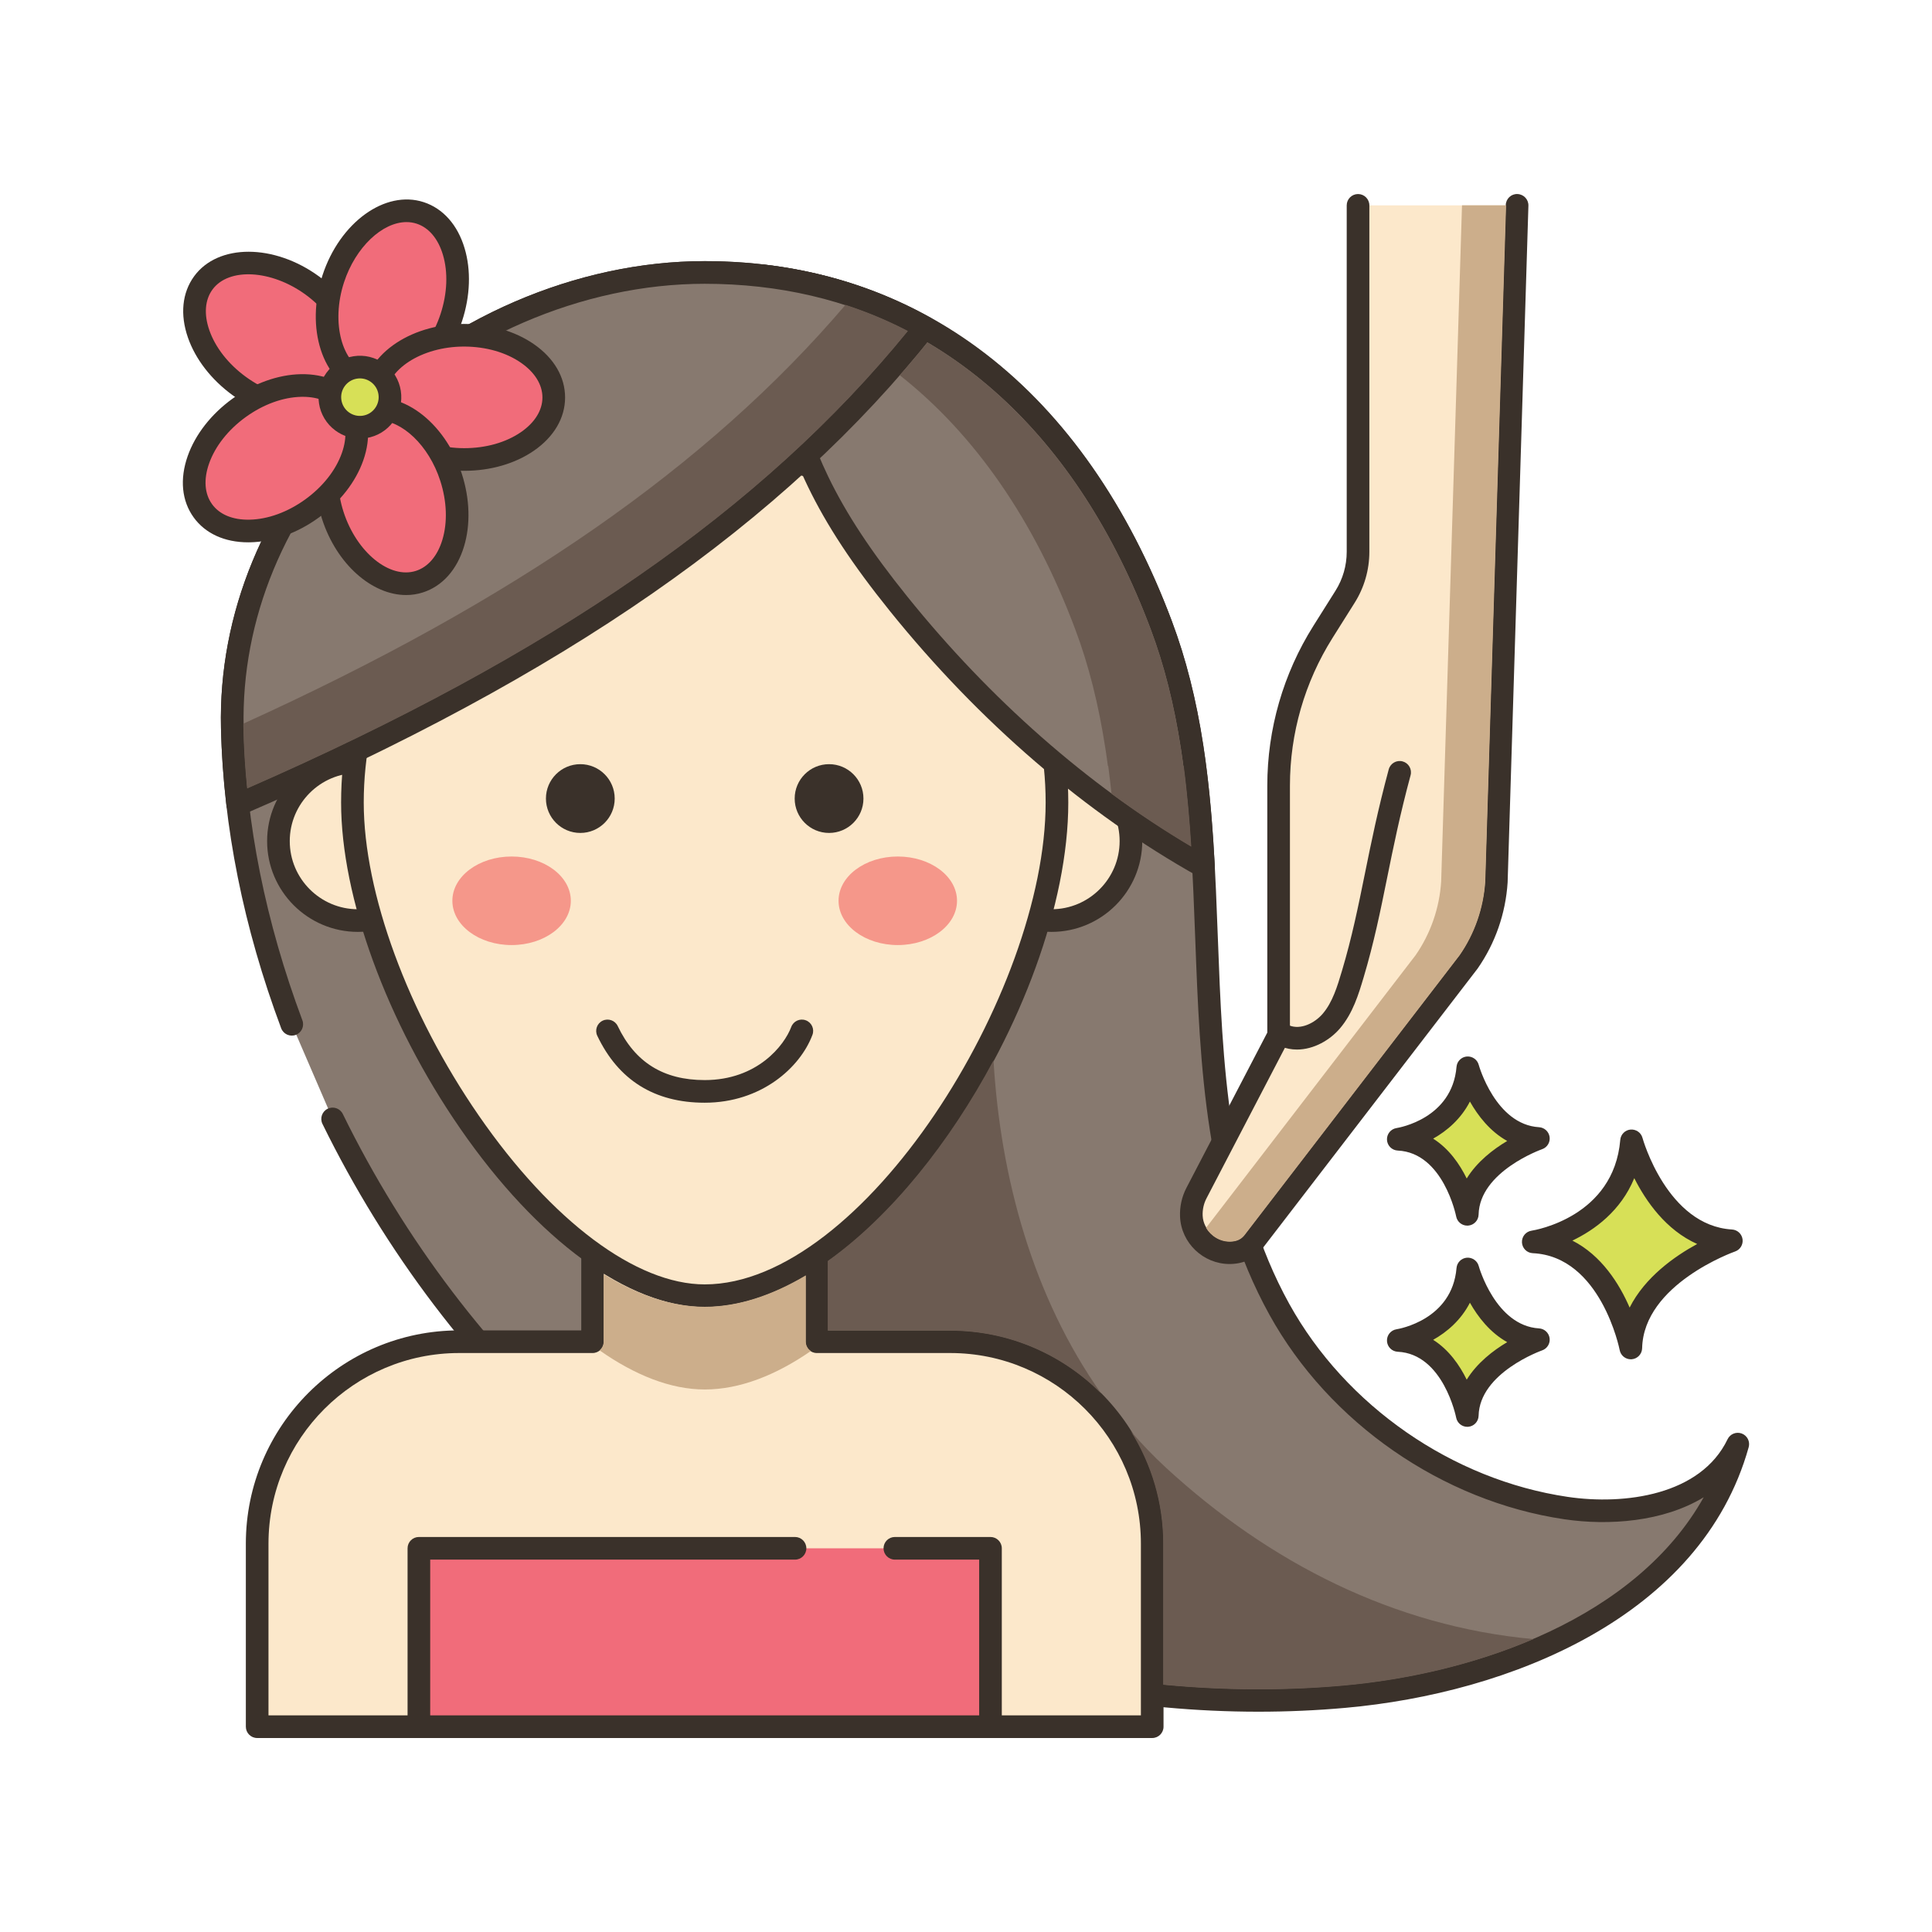 <svg xmlns="http://www.w3.org/2000/svg" xmlns:xlink="http://www.w3.org/1999/xlink" id="Layer_1" x="0px" y="0px" viewBox="0 0 256 256" style="enable-background:new 0 0 256 256;" xml:space="preserve"><style type="text/css">	.st0{fill:#87796F;}	.st1{fill:#3A312A;}	.st2{fill:#FCE8CB;}	.st3{fill:#F16C7A;}	.st4{fill-rule:evenodd;clip-rule:evenodd;fill:#FCE8CB;}	.st5{fill:#F5978A;}	.st6{fill:#6B5B51;}	.st7{fill:#CCAE8B;}	.st8{fill:#D7E057;}	.st9{fill:#CE4E61;}	.st10{fill:#B9BC39;}	.st11{fill-rule:evenodd;clip-rule:evenodd;fill:#87796F;}	.st12{fill-rule:evenodd;clip-rule:evenodd;fill:#F16C7A;}	.st13{fill-rule:evenodd;clip-rule:evenodd;fill:#D7E057;}	.st14{fill-rule:evenodd;clip-rule:evenodd;fill:#8AC6DD;}	.st15{fill:#68A8BC;}	.st16{fill:#8AC6DD;}	.st17{fill:#FFFFFF;}	.st18{fill-rule:evenodd;clip-rule:evenodd;fill:#3A312A;}	.st19{fill:#66574D;}	.st20{fill:#BCBCBC;}</style><g>	<g>		<g>			<path class="st0" d="M207.499,199.826c-15.787-2.336-30.253-12.365-37.977-26.33c-12.545-22.681-7.728-49.539-11.561-74.482    c-0.846-5.507-2.115-10.921-4.084-16.176c-10.046-26.803-29.891-46.738-60.502-46.738c-32.189,0-63.361,27.039-62.597,60.334    c0.303,13.207,3.118,26.546,7.884,39.29l5.41,12.542c8.226,16.781,19.763,31.988,33.213,43.738    c27.36,23.904,64.672,36.039,100.86,32.802c21.9-1.959,46.202-12.276,52.122-33.451    C226.51,199.181,216.088,201.096,207.499,199.826z"></path>		</g>	</g>	<g>		<g>			<path class="st1" d="M230.794,189.949c-0.728-0.27-1.545,0.053-1.881,0.756c-3.562,7.425-13.644,8.753-21.194,7.638    c-15.276-2.261-29.409-12.06-36.884-25.573c-8.202-14.83-8.844-31.962-9.465-48.529c-0.314-8.396-0.64-17.078-1.927-25.454    c-0.941-6.127-2.303-11.516-4.162-16.476c-11.531-30.768-33.518-47.712-61.906-47.712c-16.973,0-34.511,7.576-46.914,20.267    c-11.428,11.692-17.53,26.467-17.184,41.602c0.301,13.043,2.984,26.427,7.979,39.781c0.291,0.776,1.158,1.17,1.931,0.88    c0.776-0.29,1.17-1.154,0.88-1.931c-4.877-13.039-7.497-26.093-7.789-38.799c-0.328-14.32,5.471-28.326,16.329-39.436    c11.851-12.125,28.586-19.364,44.769-19.364c27.048,0,48.036,16.253,59.098,45.765c1.785,4.765,3.096,9.958,4.006,15.878    c1.261,8.205,1.583,16.8,1.894,25.111c0.634,16.919,1.289,34.414,9.838,49.868c7.918,14.315,22.888,24.695,39.069,27.089    c5.861,0.868,13.112,0.354,18.469-2.916c-8.887,15.868-29.652,23.3-47.737,24.917c-35.57,3.188-72.851-8.944-99.739-32.438    c-13.323-11.64-24.683-26.603-32.853-43.269c-0.365-0.743-1.263-1.052-2.007-0.687c-0.744,0.364-1.052,1.263-0.687,2.007    c8.343,17.021,19.952,32.308,33.571,44.208c24.598,21.49,57.703,33.678,90.444,33.678c3.855,0,7.706-0.169,11.537-0.512    c21.705-1.941,47.14-12.035,53.432-34.541C231.92,191.009,231.521,190.224,230.794,189.949z"></path>		</g>	</g>	<g>		<g>			<path class="st2" d="M125.914,177.783H108.23v-11.542H78.52v11.542H60.836c-14.779,0-26.76,11.981-26.76,26.76v24.253h118.597    v-24.253C152.674,189.764,140.693,177.783,125.914,177.783z"></path>		</g>	</g>	<g>		<g>			<path class="st1" d="M125.914,176.283h-16.185v-10.042c0-0.828-0.672-1.5-1.5-1.5H78.52c-0.828,0-1.5,0.672-1.5,1.5v10.042    H60.836c-15.582,0-28.26,12.678-28.26,28.26v24.253c0,0.828,0.672,1.5,1.5,1.5h118.598c0.828,0,1.5-0.672,1.5-1.5v-24.253    C154.174,188.961,141.496,176.283,125.914,176.283z M151.174,227.296H35.576v-22.753c0-13.929,11.331-25.26,25.26-25.26H78.52    c0.828,0,1.5-0.672,1.5-1.5v-10.042h26.71v10.042c0,0.828,0.672,1.5,1.5,1.5h17.685c13.929,0,25.26,11.331,25.26,25.26V227.296z"></path>		</g>	</g>	<g>		<g>			<rect x="55.505" y="205.158" class="st3" width="75.74" height="23.638"></rect>		</g>	</g>	<g>		<g>			<path class="st1" d="M131.245,203.658h-12.671c-0.828,0-1.5,0.672-1.5,1.5s0.672,1.5,1.5,1.5h11.171v20.638h-72.74v-20.638h48.34    c0.828,0,1.5-0.672,1.5-1.5s-0.672-1.5-1.5-1.5h-49.84c-0.828,0-1.5,0.672-1.5,1.5v23.638c0,0.828,0.672,1.5,1.5,1.5h75.74    c0.828,0,1.5-0.672,1.5-1.5v-23.638C132.745,204.33,132.073,203.658,131.245,203.658z"></path>		</g>	</g>	<g>		<g>			<path class="st4" d="M47.423,100.922c-5.815,0-10.53,4.714-10.53,10.529c0,5.815,4.714,10.53,10.53,10.53    s10.53-4.714,10.53-10.53C57.953,105.636,53.238,100.922,47.423,100.922z"></path>		</g>	</g>	<g>		<g>			<path class="st1" d="M47.423,99.422c-6.633,0-12.029,5.396-12.029,12.029s5.396,12.029,12.029,12.029s12.029-5.396,12.029-12.029    S54.056,99.422,47.423,99.422z M47.423,120.48c-4.979,0-9.029-4.051-9.029-9.029s4.051-9.029,9.029-9.029    s9.029,4.051,9.029,9.029S52.401,120.48,47.423,120.48z"></path>		</g>	</g>	<g>		<g>			<path class="st4" d="M139.327,100.922c-5.815,0-10.529,4.714-10.529,10.529c0,5.815,4.714,10.53,10.529,10.53    s10.53-4.714,10.53-10.53C149.856,105.636,145.142,100.922,139.327,100.922z"></path>		</g>	</g>	<g>		<g>			<path class="st1" d="M139.327,99.422c-6.634,0-12.03,5.396-12.03,12.029s5.396,12.029,12.03,12.029    c6.633,0,12.029-5.396,12.029-12.029S145.96,99.422,139.327,99.422z M139.327,120.48c-4.979,0-9.03-4.051-9.03-9.029    s4.051-9.029,9.03-9.029c4.979,0,9.029,4.051,9.029,9.029S144.306,120.48,139.327,120.48z"></path>		</g>	</g>	<g>		<g>			<path class="st2" d="M93.375,59.662c-25.78,0-46.678,20.898-46.678,46.678c0,25.78,25.821,65.349,46.678,65.349    c21.85,0,46.678-39.57,46.678-65.349C140.053,80.56,119.155,59.662,93.375,59.662z"></path>		</g>	</g>	<g>		<g>			<path class="st1" d="M93.375,58.162c-26.565,0-48.178,21.612-48.178,48.178c0,12.554,6.048,29.105,15.783,43.194    c10.235,14.813,22.346,23.655,32.395,23.655c22.8,0,48.178-39.847,48.178-66.85C141.553,79.774,119.94,58.162,93.375,58.162z     M93.375,170.189c-9.063,0-20.251-8.359-29.926-22.36c-9.408-13.614-15.252-29.513-15.252-41.489    c0-24.911,20.267-45.178,45.178-45.178s45.178,20.267,45.178,45.178C138.553,131.551,114.321,170.189,93.375,170.189z"></path>		</g>	</g>	<g>		<g>			<path class="st1" d="M106.776,135.197c-0.777-0.293-1.64,0.102-1.931,0.878c-0.913,2.436-4.483,7.041-11.471,7.041    c-5.458,0-9.227-2.342-11.521-7.159c-0.355-0.748-1.25-1.064-1.999-0.71c-0.748,0.356-1.066,1.251-0.71,1.999    c2.803,5.886,7.59,8.87,14.229,8.87c7.498,0,12.658-4.659,14.279-8.988C107.945,136.352,107.552,135.487,106.776,135.197z"></path>		</g>	</g>	<g>		<g>			<path class="st0" d="M157.967,99.014c-0.847-5.507-2.118-10.926-4.09-16.17c-9.173-24.481-26.511-43.236-52.774-46.289    c1.285,9.392,3.184,18.726,7.289,27.242c2.819,5.843,6.617,11.174,10.692,16.228c11.189,13.891,24.875,26.103,40.388,34.779    C159.179,109.502,158.77,104.214,157.967,99.014z"></path>		</g>	</g>	<g>		<g>			<path class="st1" d="M159.449,98.785c-0.944-6.133-2.308-11.521-4.168-16.467c-10.353-27.627-29.532-44.408-54.007-47.253    c-0.458-0.053-0.92,0.108-1.244,0.44c-0.324,0.331-0.478,0.794-0.415,1.253c1.162,8.487,2.953,18.414,7.425,27.69    c2.484,5.148,5.94,10.397,10.875,16.518c11.808,14.659,25.925,26.813,40.823,35.146c0.229,0.127,0.48,0.19,0.732,0.19    c0.276,0,0.552-0.076,0.794-0.228c0.464-0.289,0.733-0.809,0.704-1.354C160.726,110.31,160.333,104.512,159.449,98.785z     M120.251,79.084c-4.788-5.938-8.127-11.002-10.509-15.938c-3.956-8.207-5.738-17.043-6.879-24.843    c22.38,3.355,39.948,19.286,49.609,45.07c1.787,4.752,3.1,9.942,4.012,15.869c0.69,4.474,1.075,9.015,1.324,12.875    C144.124,104.032,131.186,92.659,120.251,79.084z"></path>		</g>	</g>	<g>		<g>			<path class="st1" d="M76.895,101.257c-2.516,0-4.556,2.04-4.556,4.556s2.04,4.556,4.556,4.556s4.556-2.04,4.556-4.556    S79.411,101.257,76.895,101.257z"></path>		</g>	</g>	<g>		<g>			<path class="st1" d="M109.855,101.257c-2.516,0-4.556,2.04-4.556,4.556s2.04,4.556,4.556,4.556c2.516,0,4.556-2.04,4.556-4.556    S112.371,101.257,109.855,101.257z"></path>		</g>	</g>	<g>		<g>			<path class="st5" d="M67.789,113.491c-4.334,0-7.848,2.627-7.848,5.867c0,3.24,3.514,5.867,7.848,5.867s7.848-2.627,7.848-5.867    C75.637,116.118,72.124,113.491,67.789,113.491z"></path>		</g>	</g>	<g>		<g>			<path class="st5" d="M118.961,113.491c-4.334,0-7.848,2.627-7.848,5.867c0,3.24,3.514,5.867,7.848,5.867s7.848-2.627,7.848-5.867    C126.809,116.118,123.295,113.491,118.961,113.491z"></path>		</g>	</g>	<g>		<g>			<path class="st8" d="M216.189,151.166c-0.974,11.564-13.025,13.389-13.025,13.389c10.347,0.487,12.925,14.059,12.925,14.059    c0.221-9.677,13.321-14.202,13.321-14.202C219.597,163.825,216.189,151.166,216.189,151.166z"></path>		</g>	</g>	<g>		<g>			<path class="st1" d="M229.501,162.915c-8.604-0.515-11.832-12.024-11.863-12.141c-0.19-0.702-0.851-1.159-1.584-1.102    c-0.725,0.066-1.298,0.642-1.359,1.367c-0.86,10.215-11.313,11.964-11.754,12.032c-0.763,0.116-1.313,0.791-1.273,1.561    c0.04,0.771,0.657,1.385,1.428,1.421c9.027,0.425,11.498,12.718,11.521,12.843c0.138,0.711,0.76,1.217,1.473,1.217    c0.042,0,0.084-0.002,0.126-0.005c0.765-0.064,1.357-0.693,1.375-1.46c0.193-8.509,12.191-12.777,12.313-12.819    c0.676-0.234,1.092-0.914,0.994-1.622C230.798,163.498,230.215,162.957,229.501,162.915z M215.935,173.261    c-1.356-3.131-3.709-6.907-7.587-8.876c2.931-1.405,6.409-3.914,8.202-8.273c1.551,3.071,4.199,6.88,8.334,8.723    C221.876,166.474,217.961,169.239,215.935,173.261z"></path>		</g>	</g>	<g>		<g>			<path class="st8" d="M194.49,168.146c-0.689,8.179-9.212,9.47-9.212,9.47c7.318,0.345,9.142,9.944,9.142,9.944    c0.156-6.845,9.422-10.045,9.422-10.045C196.901,177.1,194.49,168.146,194.49,168.146z"></path>		</g>	</g>	<g>		<g>			<path class="st1" d="M203.932,176.019c-5.766-0.345-7.972-8.186-7.994-8.265c-0.189-0.702-0.858-1.162-1.581-1.102    c-0.726,0.065-1.3,0.643-1.361,1.368c-0.578,6.87-7.646,8.066-7.942,8.113c-0.763,0.116-1.313,0.791-1.273,1.561    c0.04,0.771,0.657,1.385,1.428,1.421c6.035,0.284,7.724,8.644,7.739,8.726c0.136,0.713,0.759,1.22,1.473,1.22    c0.041,0,0.083-0.002,0.125-0.005c0.765-0.063,1.358-0.693,1.376-1.461c0.13-5.708,8.331-8.633,8.412-8.661    c0.676-0.234,1.093-0.913,0.996-1.622C205.23,176.603,204.646,176.061,203.932,176.019z M194.347,182.813    c-0.924-1.886-2.34-3.947-4.446-5.28c1.855-1.041,3.697-2.629,4.87-4.916c1.058,1.874,2.654,3.954,4.941,5.224    C197.862,178.941,195.723,180.581,194.347,182.813z"></path>		</g>	</g>	<g>		<g>			<path class="st8" d="M194.49,141.489c-0.689,8.179-9.212,9.47-9.212,9.47c7.318,0.344,9.142,9.944,9.142,9.944    c0.156-6.845,9.422-10.045,9.422-10.045C196.901,150.443,194.49,141.489,194.49,141.489z"></path>		</g>	</g>	<g>		<g>			<path class="st1" d="M203.932,149.361c-5.766-0.346-7.972-8.187-7.994-8.266c-0.189-0.702-0.858-1.16-1.581-1.102    c-0.726,0.065-1.3,0.643-1.361,1.368c-0.578,6.871-7.646,8.066-7.942,8.113c-0.763,0.116-1.313,0.791-1.273,1.561    c0.04,0.771,0.657,1.385,1.428,1.421c6.035,0.284,7.724,8.645,7.739,8.727c0.136,0.713,0.759,1.22,1.473,1.22    c0.041,0,0.083-0.002,0.125-0.005c0.765-0.063,1.358-0.693,1.376-1.461c0.13-5.709,8.331-8.633,8.411-8.661    c0.677-0.233,1.094-0.913,0.997-1.622C205.23,149.945,204.646,149.404,203.932,149.361z M194.347,156.155    c-0.924-1.885-2.34-3.946-4.447-5.279c1.856-1.041,3.698-2.63,4.871-4.917c1.058,1.874,2.654,3.955,4.941,5.225    C197.862,152.284,195.723,153.923,194.347,156.155z"></path>		</g>	</g>	<g>		<g>			<path class="st6" d="M131.646,140.507c-5.781,10.835-13.576,20.607-21.955,26.573v9.242h16.223c7.826,0,14.913,3.206,20.03,8.368    C136.884,171.906,132.559,156.049,131.646,140.507z"></path>		</g>	</g>	<g>		<g>			<path class="st6" d="M154.549,194.526c-1.675-1.538-3.228-3.171-4.7-4.862c2.699,4.326,4.286,9.415,4.286,14.879v18.694    c7.956,0.766,15.961,0.821,23.88,0.114c8.295-0.742,17.148-2.718,25.165-6.161C184.711,215.496,168.23,207.085,154.549,194.526z"></path>		</g>	</g>	<g>		<g>			<path class="st7" d="M106.774,177.787v-8.793c-4.426,2.629-8.969,4.163-13.395,4.163c-4.411,0-8.954-1.606-13.395-4.323v8.954    c0,0.453-0.204,0.862-0.54,1.139c4.645,3.258,9.392,5.186,13.935,5.186c4.63,0,9.422-1.884,14.066-5.098    C107.037,178.751,106.774,178.299,106.774,177.787z"></path>		</g>	</g>	<g>		<g>			<path class="st0" d="M93.375,36.102c-32.193,0-63.365,27.037-62.59,60.326c0.073,3.389,0.322,6.792,0.716,10.181    c34.414-14.87,67.98-34.165,91.045-63.204C114.219,38.731,104.505,36.102,93.375,36.102z"></path>		</g>	</g>	<g>		<g>			<path class="st1" d="M124.017,43.117c-0.085-0.432-0.354-0.804-0.737-1.019c-8.858-4.975-18.92-7.496-29.904-7.496    c-16.979,0-34.521,7.579-46.924,20.273C35.029,66.565,28.933,81.335,29.284,96.461c0.072,3.333,0.316,6.806,0.726,10.322    c0.055,0.471,0.329,0.888,0.74,1.125c0.231,0.134,0.49,0.201,0.75,0.201c0.202,0,0.404-0.041,0.595-0.123    C74.756,89.554,103.87,69.33,123.72,44.339C123.993,43.995,124.102,43.549,124.017,43.117z M32.773,104.42    c-0.27-2.731-0.434-5.423-0.489-8.026c-0.333-14.313,5.46-28.314,16.313-39.422c11.851-12.128,28.59-19.369,44.778-19.369    c9.82,0,18.851,2.107,26.872,6.268C101.038,67.458,73.151,86.759,32.773,104.42z"></path>		</g>	</g>	<g>		<g>			<path class="st6" d="M112.033,40.395c-18.2,21.341-43.821,39.161-79.783,55.491v0.015c-0.015,0.161,0,0.336,0,0.497    c0.044,2.615,0.219,5.332,0.497,8.078c40.432-17.674,68.346-36.999,87.554-60.619C117.656,42.484,114.896,41.33,112.033,40.395z"></path>		</g>	</g>	<g>		<g>			<path class="st12" d="M41.385,37.836c-5.299-3.866-11.766-4.022-14.446-0.349c-2.681,3.672-0.556,9.783,4.743,13.65    c5.3,3.866,11.769,4.023,14.448,0.35C48.808,47.813,46.685,41.703,41.385,37.836z"></path>		</g>	</g>	<g>		<g>			<path class="st1" d="M42.269,36.624c-5.957-4.348-13.377-4.355-16.542-0.022c-1.595,2.186-1.888,5.073-0.825,8.13    c0.995,2.863,3.089,5.568,5.896,7.617c2.808,2.048,6.022,3.217,9.054,3.29c0.104,0.003,0.205,0.004,0.307,0.004    c3.097,0,5.64-1.155,7.183-3.271C50.502,48.035,48.227,40.972,42.269,36.624z M44.917,50.604    c-0.997,1.366-2.774,2.083-4.992,2.036c-2.427-0.059-5.04-1.023-7.359-2.715c-2.318-1.692-4.034-3.887-4.831-6.179    c-0.729-2.1-0.582-4.009,0.416-5.375c2.152-2.948,7.808-2.639,12.351,0.677S47.066,47.655,44.917,50.604z"></path>		</g>	</g>	<g>		<g>			<path class="st12" d="M55.676,28.212c-4.321-1.413-9.477,2.495-11.517,8.73C42.12,43.177,43.97,49.375,48.29,50.79    c4.322,1.413,9.478-2.496,11.517-8.73C61.846,35.825,59.997,29.625,55.676,28.212z"></path>		</g>	</g>	<g>		<g>			<path class="st1" d="M61.563,32.899c-0.925-3.102-2.851-5.272-5.422-6.113c-5.099-1.665-11.115,2.68-13.409,9.69    c-2.291,7.009-0.008,14.069,5.091,15.739c0.736,0.241,1.492,0.356,2.254,0.356c4.507,0,9.193-4.049,11.155-10.047    C62.313,39.223,62.431,35.805,61.563,32.899z M58.381,41.594c-1.748,5.347-6.156,8.903-9.625,7.771    c-3.467-1.136-4.919-6.61-3.172-11.955c1.53-4.675,5.092-7.982,8.281-7.982c0.458,0,0.909,0.068,1.345,0.211    c1.608,0.525,2.844,1.988,3.479,4.119C59.383,36.082,59.273,38.865,58.381,41.594z"></path>		</g>	</g>	<g>		<g>			<path class="st12" d="M61.515,44.422c-6.559-0.013-11.885,3.661-11.894,8.208c-0.008,4.545,5.301,8.242,11.86,8.254    c6.561,0.014,11.885-3.662,11.894-8.207C73.386,48.131,68.075,44.435,61.515,44.422z"></path>		</g>	</g>	<g>		<g>			<path class="st1" d="M70.766,45.619c-2.488-1.732-5.772-2.69-9.248-2.697h-0.036c-7.358,0-13.349,4.349-13.36,9.706    c-0.009,5.366,5.982,9.742,13.357,9.757h0.039c3.461,0,6.734-0.943,9.22-2.659c2.663-1.838,4.133-4.34,4.139-7.045    S73.422,47.468,70.766,45.619z M69.034,57.257c-1.99,1.373-4.658,2.128-7.516,2.128h-0.034    c-5.624-0.011-10.369-3.103-10.363-6.751c0.008-3.643,4.749-6.712,10.36-6.712h0.03c2.87,0.006,5.549,0.772,7.541,2.159    c1.824,1.27,2.827,2.901,2.823,4.594C71.873,54.367,70.863,55.994,69.034,57.257z"></path>		</g>	</g>	<g>		<g>			<path class="st12" d="M59.764,63.24c-2.016-6.243-7.154-10.171-11.481-8.774c-4.328,1.396-6.201,7.589-4.187,13.83    c2.015,6.242,7.155,10.171,11.483,8.775C59.905,75.675,61.779,69.481,59.764,63.24z"></path>		</g>	</g>	<g>		<g>			<path class="st1" d="M61.192,62.778c-2.267-7.02-8.26-11.385-13.37-9.741c-5.106,1.648-7.419,8.7-5.154,15.72    c1.942,6.019,6.629,10.089,11.146,10.089c0.751,0,1.498-0.113,2.227-0.348c2.574-0.831,4.508-2.994,5.445-6.091    C62.363,69.505,62.26,66.085,61.192,62.778z M58.614,71.538c-0.645,2.128-1.886,3.585-3.496,4.104    c-3.467,1.122-7.867-2.454-9.595-7.808c-1.727-5.353-0.252-10.822,3.221-11.942c0.431-0.14,0.875-0.206,1.328-0.206    c3.192,0,6.751,3.325,8.265,8.014C59.219,66.432,59.317,69.215,58.614,71.538z"></path>		</g>	</g>	<g>		<g>			<path class="st12" d="M46.123,53.759c-2.665-3.683-9.133-3.553-14.448,0.291c-5.313,3.847-7.463,9.95-4.797,13.631    c2.664,3.683,9.133,3.553,14.447-0.292C46.641,63.545,48.789,57.441,46.123,53.759z"></path>		</g>	</g>	<g>		<g>			<path class="st1" d="M47.339,52.88c-1.586-2.193-4.264-3.355-7.476-3.299c-3.031,0.062-6.251,1.217-9.067,3.254    c-2.814,2.038-4.919,4.735-5.926,7.595c-1.074,3.053-0.793,5.94,0.794,8.131v0.001c1.543,2.133,4.1,3.299,7.219,3.299    c0.085,0,0.171-0.001,0.256-0.002c3.032-0.062,6.252-1.218,9.066-3.254c2.816-2.036,4.921-4.733,5.928-7.593    C49.207,57.959,48.925,55.07,47.339,52.88z M45.303,60.016c-0.806,2.289-2.53,4.476-4.855,6.158    c-2.325,1.682-4.942,2.636-7.369,2.685c-2.248,0.05-3.993-0.686-4.984-2.056v-0.001c-0.992-1.37-1.132-3.279-0.394-5.376    c0.806-2.29,2.53-4.478,4.854-6.161c2.325-1.682,4.942-2.635,7.369-2.684c0.063-0.002,0.128-0.002,0.191-0.002    c2.133,0,3.829,0.728,4.793,2.06C45.9,56.009,46.041,57.919,45.303,60.016z"></path>		</g>	</g>	<g>		<g>			<path class="st13" d="M50.038,49.408c-1.779-1.299-4.272-0.909-5.568,0.869c-1.296,1.779-0.908,4.27,0.871,5.568    c1.778,1.298,4.272,0.906,5.566-0.87C52.206,53.196,51.817,50.704,50.038,49.408z"></path>		</g>	</g>	<g>		<g>			<path class="st1" d="M53.108,51.779c-0.226-1.448-1.002-2.721-2.186-3.583c-1.184-0.866-2.637-1.217-4.081-0.99    c-1.448,0.227-2.721,1.003-3.584,2.188l-0.001,0.001c-1.779,2.444-1.241,5.881,1.2,7.662c0.948,0.692,2.067,1.055,3.221,1.055    c0.285,0,0.572-0.021,0.86-0.066c1.447-0.228,2.72-1.004,3.58-2.186C52.983,54.676,53.335,53.227,53.108,51.779z M49.694,54.092    c-0.39,0.535-0.965,0.886-1.621,0.988c-0.65,0.102-1.313-0.056-1.849-0.447c-1.105-0.807-1.349-2.364-0.543-3.472    c0.392-0.537,0.968-0.889,1.623-0.991c0.657-0.104,1.313,0.058,1.85,0.449c0.536,0.392,0.888,0.968,0.99,1.623    S50.088,53.554,49.694,54.092z"></path>		</g>	</g>	<g>		<g>			<path class="st2" d="M179.947,27.211v45.905c0,2.108-0.596,4.174-1.719,5.959l-2.928,4.653    c-3.84,6.103-5.877,13.166-5.877,20.376v33.087l-10.882,20.894c-0.506,0.971-0.727,2.032-0.681,3.075    c0.121,2.708,2.491,4.898,5.201,4.827c1.131-0.03,2.313-0.423,3.153-1.631l28.349-36.875c2.176-3.128,3.457-6.791,3.705-10.593    l2.754-89.677H179.947z"></path>		</g>	</g>	<g>		<g>			<path class="st1" d="M201.068,25.712c-0.831-0.038-1.52,0.625-1.545,1.453l-2.752,89.625c-0.23,3.53-1.42,6.931-3.398,9.776    L164.982,163.5c-0.452,0.65-1.075,0.964-1.96,0.987c-1.859,0.028-3.578-1.505-3.663-3.395c-0.036-0.803,0.142-1.604,0.512-2.315    l10.883-20.894c0.111-0.215,0.17-0.452,0.17-0.693v-33.087c0-6.937,1.952-13.706,5.646-19.577l2.928-4.653    c1.275-2.027,1.949-4.363,1.949-6.758V27.211c0-0.828-0.672-1.5-1.5-1.5s-1.5,0.672-1.5,1.5v45.904    c0,1.828-0.515,3.612-1.488,5.16l-2.928,4.653c-3.995,6.35-6.107,13.672-6.107,21.175v32.72l-10.713,20.568    c-0.614,1.179-0.907,2.504-0.849,3.835c0.157,3.487,3.085,6.262,6.565,6.262c0.058,0,0.115-0.001,0.173-0.003    c1.841-0.047,3.343-0.833,4.303-2.215l28.391-36.934c2.332-3.352,3.706-7.276,3.974-11.403l2.754-89.677    C202.547,26.429,201.896,25.737,201.068,25.712z"></path>		</g>	</g>	<g>		<g>			<path class="st1" d="M185.853,100.89c-0.802-0.215-1.623,0.258-1.839,1.058c-1.44,5.344-2.317,9.669-3.166,13.853    c-0.874,4.309-1.699,8.378-3.035,12.855c-0.607,2.034-1.235,4.138-2.547,5.672c-1.059,1.236-2.921,2.168-4.433,1.544    c-0.768-0.313-1.643,0.053-1.957,0.818c-0.314,0.767,0.052,1.643,0.818,1.957c0.715,0.294,1.443,0.424,2.161,0.424    c2.253,0,4.396-1.281,5.689-2.794c1.726-2.017,2.479-4.538,3.143-6.764c1.374-4.606,2.213-8.74,3.101-13.117    c0.839-4.137,1.706-8.416,3.122-13.667C187.126,101.929,186.652,101.105,185.853,100.89z"></path>		</g>	</g>	<g>		<g>			<path class="st7" d="M193.723,27.204l-2.761,89.584c-0.219,3.535-1.417,6.953-3.403,9.801l-27.753,36.108    c0.657,1.11,1.884,1.87,3.214,1.826c0.906-0.015,1.534-0.336,2.001-1.008l28.381-36.926c1.986-2.848,3.184-6.266,3.403-9.801    l2.761-89.584H193.723z"></path>		</g>	</g>	<g>		<g>			<path class="st6" d="M156.85,101.51c-0.02-0.01-0.03-0.02-0.05-0.03c-0.1-0.75-0.2-1.49-0.32-2.24    c-0.91-5.92-2.22-11.11-4.01-15.87c-6.55-17.48-16.74-30.42-29.59-38c-1.18,1.47-2.4,2.92-3.66,4.35    c9.88,7.78,17.82,19.15,23.25,33.65c1.79,4.76,3.1,9.95,4.01,15.87c0.12,0.75,0.22,1.49,0.32,2.24c0.02,0.01,0.03,0.02,0.05,0.03    c0.16,1.23,0.3,2.46,0.43,3.67c3.46,2.55,6.99,4.89,10.57,7.01C157.65,108.96,157.34,105.25,156.85,101.51z"></path>		</g>	</g></g></svg>